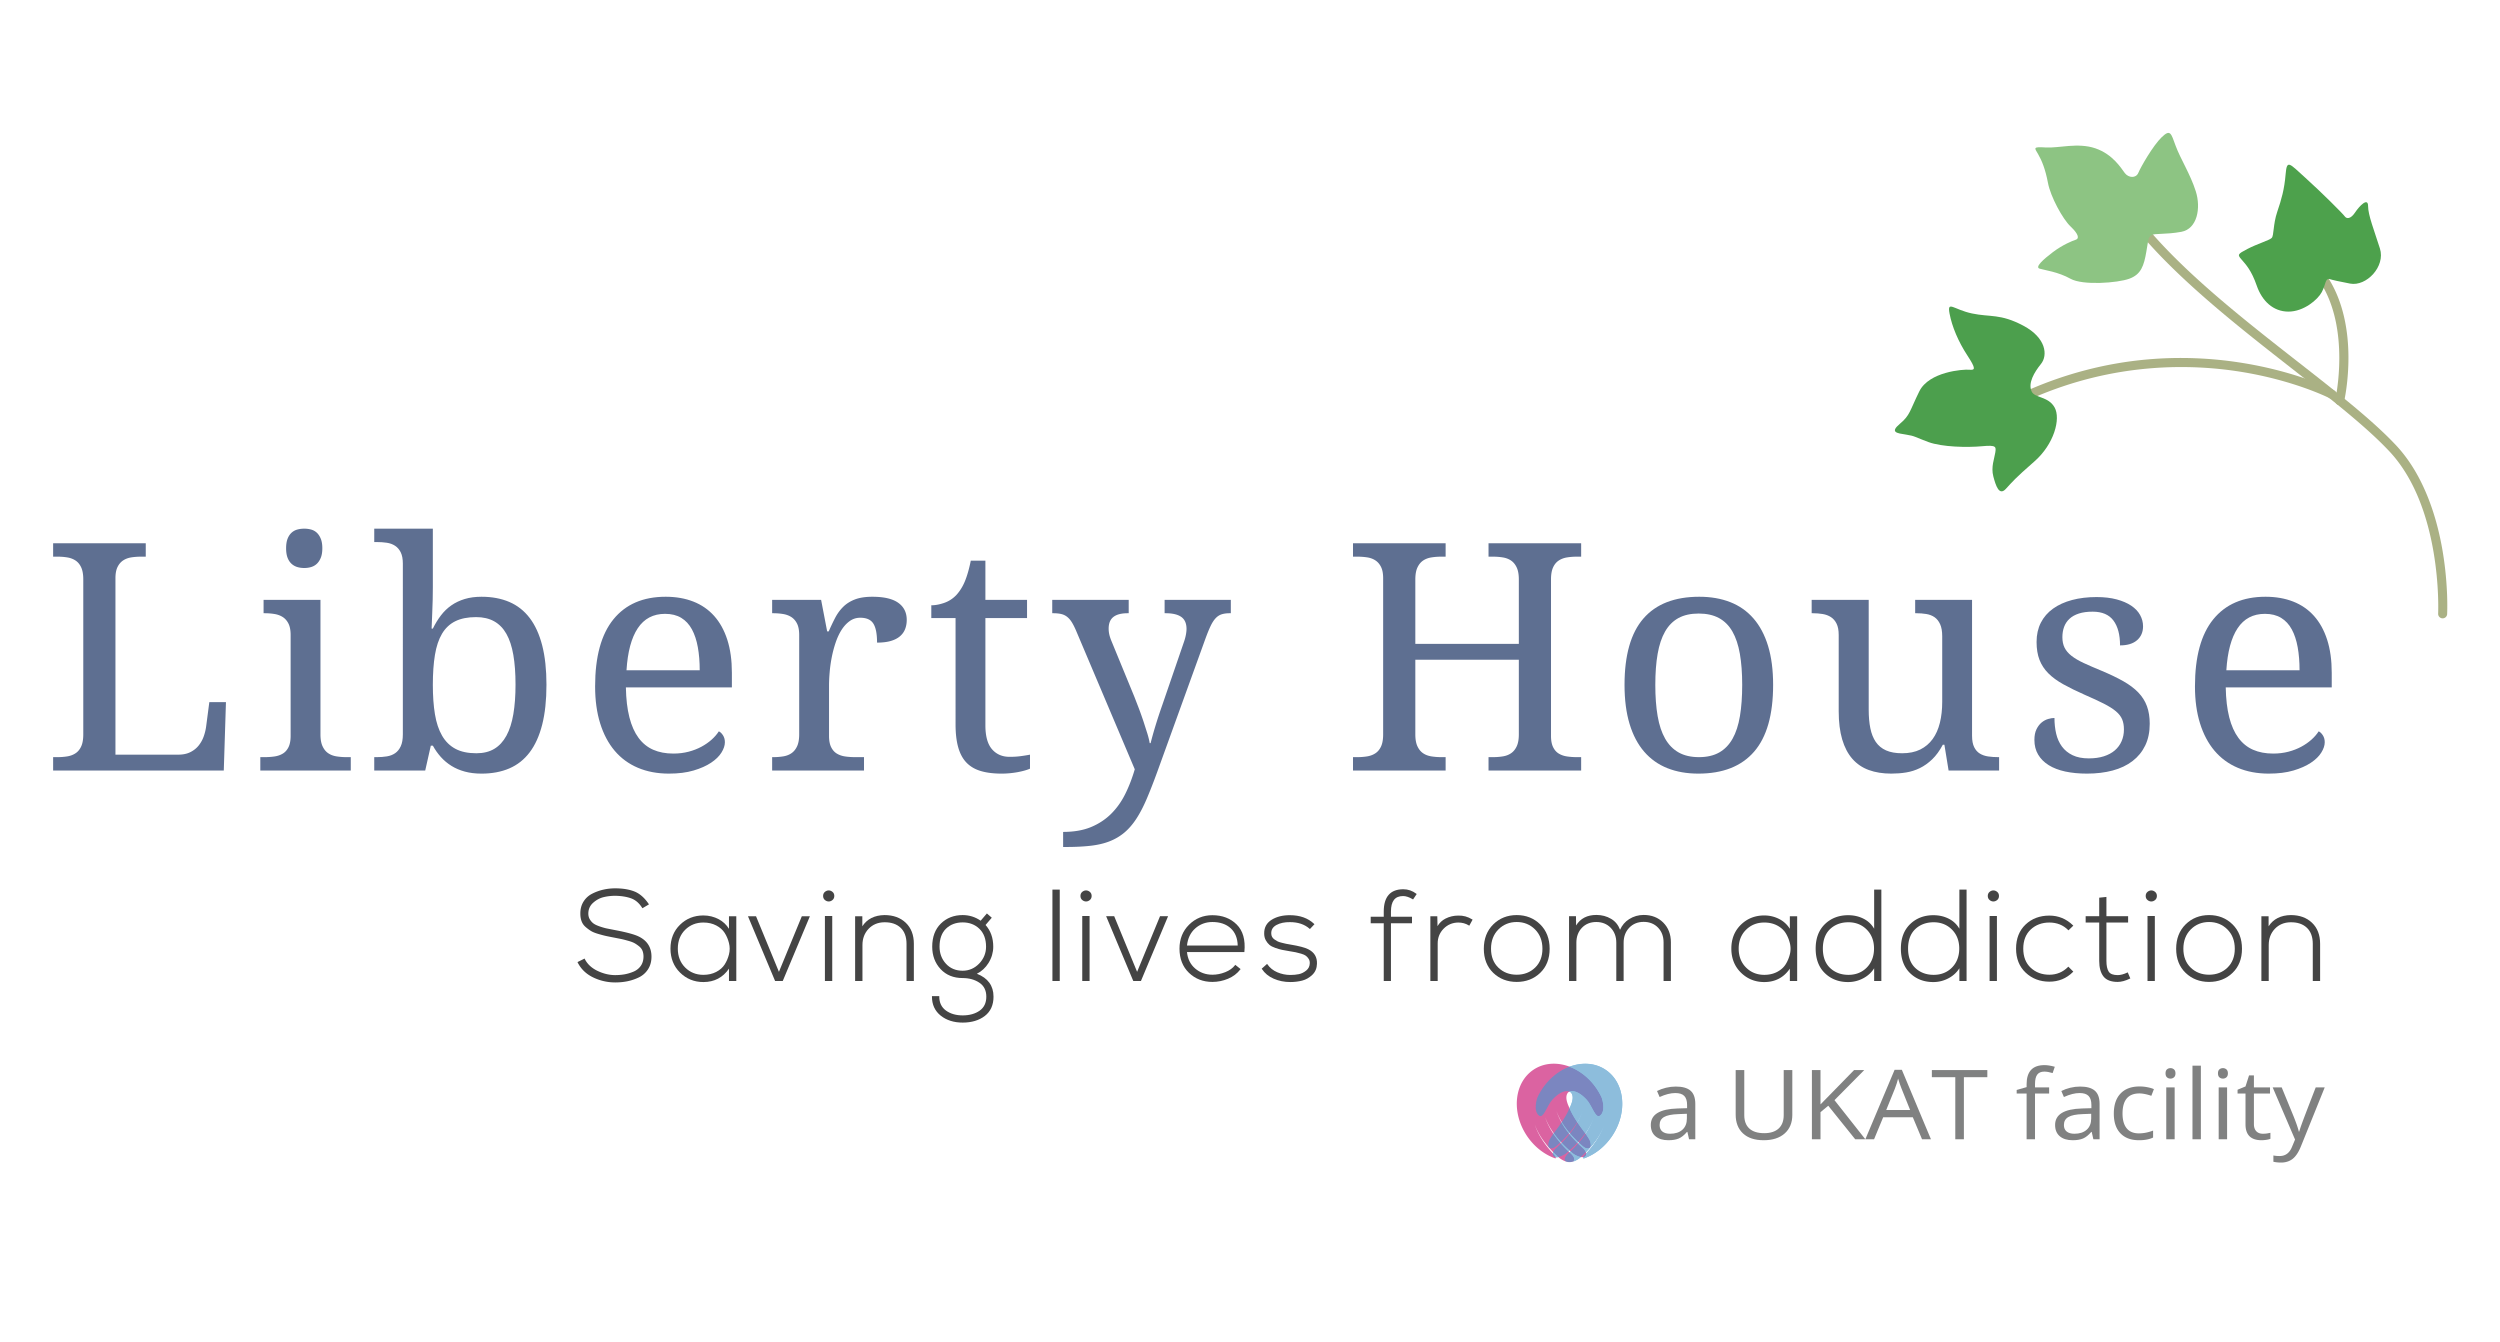 <svg xmlns="http://www.w3.org/2000/svg" viewBox="0 0 2494 1341" width="149" height="80"  xmlns:v="https://vecta.io/nano"><style><![CDATA[.I{mix-blend-mode:multiply}.K{fill-rule:evenodd}]]></style><g fill="#5e6f91"><path d="M51.27 769.78v-13.36h4.04c3.62 0 7.01-.25 10.17-.77 3.15-.52 5.92-1.58 8.3-3.19 2.38-1.6 4.25-3.9 5.59-6.91 1.35-3 2.02-6.98 2.02-11.95V578.95c0-4.97-.67-8.96-2.02-11.96-1.34-3-3.21-5.3-5.59-6.91-2.38-1.6-5.15-2.66-8.3-3.18-3.16-.52-6.55-.78-10.17-.78h-4.04v-13.35h92.54v13.35h-4.19c-3.52 0-6.86.23-10.01.7-3.16.47-5.93 1.47-8.31 3.03-2.38 1.55-4.27 3.75-5.67 6.6-1.4 2.84-2.1 6.6-2.1 11.25v176.24h62.73c4.77 0 8.83-.85 12.19-2.56 3.37-1.71 6.14-3.93 8.31-6.68 2.17-2.74 3.86-5.82 5.05-9.24 1.19-3.41 1.99-6.83 2.4-10.25l3.11-23.75h16.61l-2.17 68.32H51.27zm211.18-13.36c3.52 0 6.86-.23 10.02-.69 3.15-.47 5.92-1.43 8.3-2.88s4.27-3.59 5.67-6.44 2.1-6.6 2.1-11.26V634.38c0-4.66-.7-8.41-2.1-11.26-1.4-2.84-3.29-5.04-5.67-6.6-2.38-1.55-5.15-2.58-8.3-3.1-3.16-.52-6.5-.78-10.02-.78h-.93v-13.35h56.83V733.6c0 4.97.7 8.95 2.1 11.95 1.39 3.01 3.26 5.31 5.59 6.91 2.33 1.61 5.09 2.67 8.3 3.19s6.58.77 10.1.77h4.19v13.36h-90.37v-13.36h4.19zm21.58-208.68c0-3.73.47-6.84 1.4-9.32s2.23-4.5 3.88-6.06a13.93 13.93 0 0 1 5.75-3.26c2.17-.62 4.55-.93 7.14-.93 2.49 0 4.81.31 6.99.93a13.34 13.34 0 0 1 5.67 3.26c1.6 1.56 2.89 3.58 3.88 6.06.98 2.48 1.47 5.59 1.47 9.32 0 3.72-.49 6.83-1.47 9.31-.99 2.49-2.28 4.51-3.88 6.06-1.61 1.55-3.5 2.66-5.67 3.34-2.18.67-4.5 1.01-6.99 1.01-2.59 0-4.97-.34-7.14-1.01-2.17-.68-4.09-1.79-5.75-3.34-1.65-1.55-2.95-3.57-3.88-6.06-.93-2.48-1.4-5.59-1.4-9.31z"/><path d="M544.13 684.22c0 15.32-1.43 28.57-4.27 39.75-2.85 11.18-7.02 20.4-12.5 27.64-5.49 7.25-12.27 12.6-20.34 16.07-8.08 3.47-17.34 5.2-27.8 5.2-6.11 0-11.64-.67-16.61-2.02-4.97-1.34-9.45-3.26-13.43-5.74-3.99-2.49-7.51-5.44-10.56-8.85-3.06-3.42-5.72-7.19-8-11.34h-2.02l-5.59 24.85h-50.93v-13.36h2.49c3.62 0 7.01-.25 10.17-.77s5.9-1.58 8.23-3.19c2.33-1.6 4.19-3.9 5.59-6.91 1.4-3 2.1-6.98 2.1-11.95V563.11c0-4.66-.7-8.41-2.1-11.26-1.4-2.84-3.29-5.05-5.67-6.6s-5.15-2.56-8.31-3.03c-3.15-.46-6.49-.69-10.01-.69h-2.49v-13.36h58.54v58.38l-.15 12.5-.47 13.59-.62 15.37h1.24c2.38-4.86 5.07-9.26 8.08-13.2 3-3.93 6.47-7.27 10.4-10.01s8.39-4.86 13.35-6.37c4.97-1.5 10.56-2.25 16.77-2.25 10.46 0 19.72 1.74 27.8 5.2 8.07 3.47 14.85 8.8 20.34 16 5.48 7.19 9.65 16.33 12.5 27.4 2.84 11.08 4.27 24.22 4.27 39.44zm-70.34-67.7c-8.28 0-15.19 1.38-20.73 4.12s-9.96 6.91-13.28 12.5c-3.31 5.59-5.66 12.63-7.06 21.11-1.4 8.49-2.1 18.48-2.1 29.97 0 11.08.7 20.86 2.1 29.35s3.78 15.63 7.14 21.43c3.36 5.79 7.82 10.17 13.36 13.12 5.53 2.95 12.49 4.42 20.88 4.42 7.04 0 13.02-1.47 17.93-4.42 4.92-2.95 8.96-7.33 12.11-13.12 3.16-5.8 5.46-12.97 6.91-21.51s2.18-18.4 2.18-29.58c0-11.28-.73-21.14-2.18-29.58-1.45-8.43-3.75-15.45-6.91-21.04-3.15-5.59-7.24-9.78-12.26-12.58-5.02-2.79-11.05-4.19-18.09-4.19zm192.7 156.36c-11.49 0-21.81-1.94-30.97-5.82-9.17-3.88-16.9-9.55-23.22-17-6.31-7.46-11.15-16.59-14.52-27.41-3.36-10.81-5.04-23.11-5.04-36.88 0-29.7 6.1-52.06 18.32-67.07 12.21-15.01 29.6-22.52 52.17-22.52 10.25 0 19.46 1.61 27.64 4.82s15.11 7.99 20.81 14.36c5.69 6.36 10.06 14.28 13.12 23.75 3.05 9.48 4.58 20.48 4.58 33v14.6h-105.9c.21 11.59 1.37 21.55 3.5 29.89 2.12 8.33 5.17 15.19 9.16 20.57 3.98 5.38 8.87 9.34 14.67 11.88s12.47 3.8 20.03 3.8c5.49 0 10.58-.62 15.3-1.86 4.7-1.24 8.97-2.9 12.81-4.97 3.82-2.07 7.22-4.42 10.17-7.06s5.35-5.41 7.22-8.31c1.44.62 2.82 1.92 4.11 3.88 1.29 1.97 1.94 4.3 1.94 6.99 0 3.21-1.14 6.65-3.41 10.32-2.28 3.68-5.75 7.07-10.41 10.17-4.66 3.11-10.48 5.7-17.47 7.77-6.98 2.07-15.19 3.1-24.61 3.1zm-3.88-159.62c-11.8 0-20.88 4.79-27.25 14.36-6.37 9.58-10.12 23.58-11.26 42.01h73.14c0-8.39-.62-16.05-1.87-22.98-1.24-6.94-3.21-12.89-5.9-17.86s-6.23-8.8-10.63-11.49-9.81-4.04-16.23-4.04z" class="K"/><path d="M861.37 769.78H769.6v-13.36h.94c3.62 0 7.01-.25 10.17-.77 3.15-.52 5.9-1.58 8.23-3.19 2.32-1.6 4.19-3.9 5.59-6.91 1.39-3 2.09-6.98 2.09-11.95v-99.22c0-4.66-.7-8.41-2.09-11.26-1.4-2.84-3.29-5.04-5.67-6.6-2.38-1.55-5.15-2.58-8.31-3.1s-6.5-.78-10.01-.78h-.94v-13.35h48.92l6.05 31.52h1.55c2.07-4.76 4.2-9.24 6.37-13.43 2.17-4.2 4.84-7.87 8-11.03 3.15-3.15 7.06-5.64 11.72-7.45s10.51-2.72 17.55-2.72c11.59 0 20.21 2.02 25.85 6.06 5.64 4.03 8.46 9.73 8.46 17.08 0 3.31-.54 6.36-1.63 9.16-1.09 2.79-2.82 5.2-5.2 7.22s-5.44 3.57-9.16 4.66c-3.73 1.08-8.28 1.63-13.67 1.63 0-8.8-1.24-15.14-3.72-19.02-2.49-3.89-6.83-5.83-13.05-5.83-3.93 0-7.45 1.12-10.55 3.34-3.11 2.23-5.83 5.18-8.16 8.85-2.33 3.68-4.29 7.9-5.9 12.66a115.39 115.39 0 0 0-3.88 14.67 137.19 137.19 0 0 0-2.09 14.98c-.42 4.97-.63 9.48-.63 13.51v50c0 4.66.7 8.41 2.1 11.26s3.29 4.99 5.67 6.44 5.15 2.41 8.31 2.88c3.15.46 6.49.69 10.01.69h8.85v13.36zm145.5-13.67c3.83 0 7.35-.2 10.56-.62a170.46 170.46 0 0 0 9.78-1.55v13.97c-1.34.63-3.1 1.25-5.28 1.87-2.17.62-4.53 1.16-7.06 1.63-2.54.46-5.2.83-8 1.09-2.79.25-5.43.38-7.92.38-8.07 0-15.01-.85-20.8-2.56-5.8-1.71-10.56-4.48-14.29-8.31-3.72-3.82-6.5-8.9-8.31-15.21-1.81-6.32-2.71-14.03-2.71-23.14V617.45h-24.23v-12.73c3.83 0 8.05-.77 12.66-2.33 4.6-1.55 8.67-4.14 12.19-7.76 3.62-3.93 6.54-8.62 8.77-14.05 2.23-5.44 4.17-12.24 5.82-20.42h14.6v39.13h41.61v18.16h-41.61v107.14c0 10.87 2.2 18.84 6.6 23.91 4.4 5.08 10.27 7.61 17.62 7.61zm220.97-156.82v13.35h-.94c-3.1 0-5.77.34-7.99 1.01-2.23.67-4.25 1.94-6.06 3.8-1.81 1.87-3.49 4.41-5.04 7.61-1.56 3.21-3.26 7.35-5.13 12.42l-48.29 133.54c-3.72 10.25-7.25 19.25-10.56 27.02-3.31 7.76-6.78 14.41-10.4 19.95s-7.58 10.12-11.88 13.74-9.19 6.52-14.67 8.7c-5.49 2.17-11.8 3.67-18.95 4.5-7.14.83-15.42 1.24-24.84 1.24h-2.79v-15.06c10.76 0 20.03-1.61 27.79-4.81 7.76-3.21 14.46-7.61 20.11-13.2 5.64-5.59 10.35-12.19 14.13-19.8s6.96-15.86 9.55-24.76l-58.85-138.97c-1.45-3.32-2.85-6.03-4.19-8.16-1.35-2.12-2.88-3.85-4.58-5.2-1.71-1.34-3.68-2.27-5.9-2.79-2.23-.52-4.9-.78-8-.78h-.93v-13.35h76.39v13.35h-.93c-6.42 0-11.21 1.24-14.36 3.73-3.16 2.48-4.74 6.36-4.74 11.64 0 1.76.18 3.55.54 5.36.37 1.81 1.01 3.91 1.95 6.29l23.29 56.67 4.58 11.88c1.6 4.3 3.1 8.54 4.5 12.73l3.8 11.88c1.14 3.73 1.92 6.94 2.33 9.63h.94c1.13-4.66 2.71-10.33 4.73-17 2.02-6.68 4.37-13.85 7.07-21.51l21.27-61.95c.93-2.59 1.63-5.07 2.09-7.46.47-2.38.7-4.45.7-6.21 0-5.48-1.73-9.47-5.2-11.95-3.47-2.49-8.72-3.73-15.76-3.73h-.93v-13.35h66.15zm257.46 170.49v-13.36h4.19c3.62 0 7.01-.25 10.17-.77s5.9-1.58 8.23-3.19c2.33-1.6 4.19-3.9 5.59-6.91 1.4-3 2.1-6.98 2.1-11.95v-74.53h-103.41v74.53c0 4.97.69 8.95 2.09 11.95 1.4 3.01 3.26 5.31 5.59 6.91 2.33 1.61 5.1 2.67 8.31 3.19s6.57.77 10.09.77h4.19v13.36h-92.54v-13.36h4.04c3.62 0 7.01-.25 10.17-.77 3.15-.52 5.92-1.58 8.31-3.19 2.38-1.6 4.24-3.9 5.59-6.91 1.34-3 2.01-6.98 2.01-11.95V577.7c0-4.65-.69-8.41-2.09-11.25-1.4-2.85-3.29-5.05-5.67-6.6-2.38-1.56-5.15-2.56-8.31-3.03s-6.49-.7-10.01-.7h-4.04v-13.35h92.54v13.35h-4.19c-3.52 0-6.88.26-10.09.78s-5.98 1.58-8.31 3.18c-2.33 1.61-4.19 3.91-5.59 6.91s-2.09 6.99-2.09 11.96v64.28h103.41v-64.28c0-4.97-.7-8.96-2.1-11.96s-3.26-5.3-5.59-6.91c-2.33-1.6-5.07-2.66-8.23-3.18s-6.55-.78-10.17-.78h-4.19v-13.35h92.54v13.35h-4.03c-3.63 0-7.02.26-10.18.78-3.15.52-5.92 1.58-8.3 3.18-2.38 1.61-4.25 3.91-5.59 6.91-1.35 3-2.02 6.99-2.02 11.96v156.2c0 4.66.7 8.41 2.1 11.26 1.39 2.85 3.28 4.99 5.66 6.44s5.15 2.41 8.31 2.88c3.16.46 6.49.69 10.02.69h4.03v13.36h-92.54z"/><path d="M1769.62 684.22c0 29.92-6.35 52.17-19.03 66.77s-31.23 21.89-55.66 21.89c-11.49 0-21.79-1.81-30.9-5.43s-16.85-9.11-23.21-16.46c-6.37-7.35-11.24-16.59-14.6-27.72-3.36-11.12-5.05-24.14-5.05-39.05 0-29.71 6.29-51.81 18.87-66.3s31.18-21.74 55.82-21.74c11.49 0 21.79 1.79 30.9 5.36s16.85 9 23.21 16.3c6.37 7.3 11.23 16.46 14.6 27.49 3.36 11.02 5.05 23.99 5.05 38.89zm-117.7 0c0 11.8.77 22.21 2.33 31.21 1.55 9.01 4.06 16.54 7.53 22.59 3.46 6.06 7.97 10.64 13.51 13.75 5.53 3.1 12.29 4.65 20.26 4.65s14.7-1.55 20.19-4.65c5.48-3.11 9.93-7.69 13.35-13.75 3.41-6.05 5.87-13.58 7.37-22.59 1.5-9 2.26-19.41 2.26-31.21s-.78-22.15-2.33-31.05c-1.56-8.9-4.04-16.33-7.46-22.28-3.41-5.96-7.89-10.43-13.43-13.44-5.54-3-12.29-4.5-20.26-4.5s-14.7 1.5-20.19 4.5c-5.48 3.01-9.93 7.48-13.35 13.44-3.42 5.95-5.9 13.38-7.45 22.28-1.56 8.9-2.33 19.25-2.33 31.05z" class="K"/><path d="M1968.37 735.15c0 4.66.7 8.41 2.1 11.26s3.29 4.99 5.67 6.44 5.15 2.41 8.31 2.88c3.15.46 6.49.69 10.01.69h.93v13.36h-50.46l-4.19-25.78h-1.56c-3.21 6.01-6.75 10.87-10.63 14.6-3.89 3.72-8 6.65-12.35 8.77-4.34 2.12-8.9 3.57-13.66 4.35s-9.73 1.16-14.91 1.16c-8.38 0-15.84-1.19-22.36-3.57s-12.01-6.1-16.46-11.18c-4.45-5.07-7.84-11.54-10.17-19.41-2.32-7.86-3.49-17.23-3.49-28.1v-76.24c0-4.66-.7-8.41-2.1-11.26-1.39-2.84-3.28-5.04-5.66-6.6-2.39-1.55-5.15-2.58-8.31-3.1s-6.5-.78-10.02-.78h-.93v-13.35h56.99v109.78c0 6.93.54 13.09 1.63 18.47 1.08 5.39 2.9 9.94 5.43 13.67 2.54 3.72 5.95 6.55 10.25 8.46 4.3 1.92 9.65 2.87 16.07 2.87 7.04 0 13.07-1.24 18.09-3.72 5.02-2.49 9.16-5.98 12.42-10.48 3.26-4.51 5.67-9.92 7.22-16.23 1.56-6.31 2.33-13.3 2.33-20.96v-65.53c0-4.97-.7-8.98-2.09-12.03-1.4-3.05-3.26-5.38-5.59-6.99-2.33-1.6-5.08-2.66-8.23-3.18-3.16-.52-6.55-.78-10.17-.78h-.94v-13.35h56.83v135.86zm114.76 37.73c-7.97 0-15.19-.7-21.66-2.09-6.47-1.4-11.98-3.52-16.54-6.37-4.55-2.84-8.07-6.37-10.55-10.56-2.49-4.19-3.73-9.08-3.73-14.67 0-4.24.7-7.79 2.09-10.64 1.4-2.84 3.11-5.09 5.13-6.75s4.19-2.82 6.52-3.5c2.33-.67 4.43-1.01 6.29-1.01 0 5.59.57 10.82 1.71 15.69 1.14 4.86 3.05 9.13 5.74 12.81 2.69 3.67 6.24 6.57 10.64 8.69 4.4 2.13 9.81 3.19 16.22 3.19 5.7 0 10.72-.7 15.07-2.1 4.34-1.4 7.99-3.36 10.94-5.9s5.2-5.59 6.76-9.16c1.55-3.57 2.33-7.48 2.33-11.72 0-3.94-.6-7.33-1.79-10.17-1.19-2.85-3.26-5.52-6.21-8-2.95-2.49-6.96-5.02-12.03-7.61-5.08-2.59-11.44-5.54-19.1-8.85-8.18-3.62-15.3-7.12-21.35-10.48-6.06-3.36-11.05-7.01-14.99-10.95-3.93-3.93-6.88-8.41-8.85-13.43-1.96-5.02-2.95-11-2.95-17.93 0-7.25 1.42-13.67 4.27-19.26s6.91-10.27 12.19-14.05 11.59-6.65 18.95-8.62c7.34-1.96 15.52-2.95 24.53-2.95 7.55 0 14.23.78 20.03 2.33 5.79 1.55 10.66 3.65 14.59 6.29 3.94 2.64 6.89 5.75 8.86 9.32 1.96 3.57 2.95 7.32 2.95 11.25 0 5.8-2 10.43-5.98 13.9-3.99 3.47-9.66 5.2-17.01 5.2 0-10.66-2.2-18.94-6.59-24.84-4.41-5.9-11.32-8.85-20.73-8.85-5.39 0-9.99.62-13.82 1.86s-6.97 3-9.4 5.28-4.22 4.97-5.35 8.07c-1.14 3.11-1.71 6.53-1.71 10.25 0 4.04.72 7.53 2.17 10.48s3.75 5.67 6.91 8.16c3.16 2.48 7.25 4.89 12.27 7.22s11.05 4.94 18.09 7.84c8.38 3.52 15.58 6.98 21.58 10.4s10.95 7.14 14.83 11.18 6.75 8.59 8.62 13.66c1.86 5.08 2.79 10.93 2.79 17.55 0 8.28-1.5 15.53-4.5 21.74s-7.25 11.41-12.73 15.6c-5.49 4.2-12.09 7.33-19.8 9.4s-16.28 3.1-25.7 3.1z"/><path d="M2264.81 772.88c-11.49 0-21.82-1.94-30.98-5.82s-16.9-9.55-23.21-17c-6.31-7.46-11.15-16.59-14.52-27.41-3.36-10.81-5.04-23.11-5.04-36.88 0-29.7 6.1-52.06 18.32-67.07 12.21-15.01 29.6-22.52 52.17-22.52 10.25 0 19.46 1.61 27.64 4.82s15.11 7.99 20.81 14.36c5.69 6.36 10.06 14.28 13.12 23.75 3.05 9.48 4.58 20.48 4.58 33v14.6h-105.9c.21 11.59 1.37 21.55 3.49 29.89 2.12 8.33 5.18 15.19 9.17 20.57 3.98 5.38 8.87 9.34 14.67 11.88 5.79 2.54 12.47 3.8 20.03 3.8 5.48 0 10.58-.62 15.29-1.86s8.98-2.9 12.81-4.97 7.22-4.42 10.17-7.06 5.36-5.41 7.22-8.31c1.45.62 2.82 1.92 4.12 3.88 1.29 1.97 1.94 4.3 1.94 6.99 0 3.21-1.14 6.65-3.42 10.32-2.27 3.68-5.74 7.07-10.4 10.17-4.66 3.11-10.48 5.7-17.47 7.77s-15.19 3.1-24.61 3.1zm-3.88-159.62c-11.8 0-20.88 4.79-27.25 14.36-6.37 9.58-10.12 23.58-11.26 42.01h73.14c0-8.39-.63-16.05-1.87-22.98-1.24-6.94-3.21-12.89-5.9-17.86s-6.24-8.8-10.63-11.49c-4.41-2.69-9.81-4.04-16.23-4.04z" class="K"/></g><g fill="#444"><path d="M636.38 935.66c-4.15-2.07-11.96-4.21-23.22-6.36l-8.83-1.74c-2.16-.46-4.61-1.18-7.29-2.11-2.65-.93-4.68-1.92-6.05-2.96-1.37-1.03-2.56-2.39-3.55-4.05-.98-1.63-1.48-3.54-1.48-5.68 0-4.3 1.57-7.91 4.67-10.72 3.15-2.85 6.64-4.77 10.36-5.69 3.78-.93 7.75-1.41 11.81-1.41 6.1.09 11.45.95 15.9 2.55 4.38 1.59 8.09 4.78 11.03 9.47l.26.42 6.55-3.88-.29-.44c-4.17-6.16-8.96-10.34-14.23-12.43-5.24-2.08-11.7-3.14-19.21-3.14-4.06 0-8.04.44-11.85 1.31a48.14 48.14 0 0 0-11.15 4.04c-3.63 1.84-6.56 4.52-8.71 7.98-2.15 3.47-3.19 7.57-3.11 12.2 0 2.72.43 5.21 1.26 7.4.84 2.22 2.21 4.15 4.08 5.75 1.81 1.56 3.59 2.88 5.29 3.92 1.7 1.05 4.15 2.04 7.28 2.95 3.1.91 5.65 1.58 7.57 2.01 1.94.43 4.67.98 8.34 1.68l7.47 1.48c1.68.38 3.93.96 6.68 1.74 2.69.76 4.8 1.56 6.27 2.4 1.48.84 3.02 1.91 4.58 3.18 1.51 1.23 2.61 2.7 3.27 4.37.66 1.7.99 3.61.99 5.69 0 3.66-.92 6.82-2.74 9.39-1.83 2.57-4.27 4.51-7.27 5.76-3.04 1.27-6.09 2.17-9.05 2.68-2.97.5-6.07.76-9.2.76-5.92 0-11.9-1.44-17.78-4.27-5.85-2.82-10.09-6.8-12.61-11.83l-.22-.45-7.09 3.54.23.45c3.3 6.52 8.5 11.52 15.45 14.87 6.91 3.33 14.32 5.01 22.02 5.01 4.23 0 8.32-.39 12.16-1.17 3.85-.78 7.68-2.07 11.4-3.84 3.76-1.8 6.85-4.5 9.17-8.05s3.5-7.83 3.5-12.72c0-9.19-4.26-15.94-12.66-20.06z"/><path d="M726.47 915.36h7.32v64.72h-7.32v-12.35c-6.05 8.88-14.64 13.39-25.56 13.39-9.12 0-16.96-3.18-23.31-9.44s-9.57-14.32-9.57-23.96 3.2-17.66 9.51-23.83c6.3-6.18 14.16-9.31 23.37-9.31 5.48 0 10.65 1.28 15.4 3.8 4.21 2.25 7.62 5.45 10.16 9.54v-12.56zm-4.31 48.22c1.94-3.04 3.4-6.46 4.33-10.17.92-3.69.92-7.45 0-11.18-.93-3.76-2.39-7.2-4.33-10.24-1.92-3-4.76-5.5-8.45-7.43s-8-2.91-12.8-2.91c-7.22 0-13.35 2.44-18.22 7.27-4.87 4.82-7.33 11.15-7.33 18.8 0 7.66 2.46 14 7.33 18.87s11 7.33 18.22 7.33c4.8 0 9.11-.98 12.8-2.91 3.69-1.92 6.53-4.42 8.45-7.43z" class="K"/><path d="M776.38 970.92l-22.89-55.56h-8.05l27.12 64.72h7.63l27.13-64.72h-8.06l-22.88 55.56zm45.94 9.16h7.32V915.1h-7.32v64.98zm-.02-89.05c-1.19 1-1.79 2.36-1.79 4.06s.6 3.06 1.79 4.06c1.16.98 2.44 1.47 3.81 1.47 1.36 0 2.64-.49 3.8-1.47 1.19-1 1.79-2.37 1.79-4.06 0-1.7-.6-3.06-1.79-4.06-2.33-1.95-5.28-1.95-7.61 0zm59.59 23.17c-10.03.16-17.48 3.93-22.19 11.21v-10.05h-7.2v64.72h7.32v-35.97c0-6.46 2.06-11.9 6.12-16.17 4.06-4.26 9.34-6.47 15.71-6.55 6.86-.11 12.36 1.76 16.29 5.47 3.92 3.72 5.91 9.13 5.91 16.09v37.13h7.32v-37.26c0-8.79-2.73-15.83-8.09-20.94-5.36-5.1-12.49-7.68-21.19-7.68z"/><path d="M990.76 995.71c0 8.38-2.93 14.87-8.71 19.29-5.74 4.4-13.18 6.62-22.11 6.62-8.76 0-16.13-2.33-21.92-6.94-5.81-4.64-8.76-11.02-8.76-18.97v-.5h7.32v.5c0 5.99 2.23 10.65 6.63 13.85 4.45 3.23 10.08 4.87 16.73 4.87 6.83 0 12.55-1.6 17-4.75 4.4-3.11 6.63-7.81 6.63-13.97s-2.32-10.84-6.88-13.91c-4.62-3.11-10.26-4.68-16.75-4.68-9.13 0-16.57-3.03-22.1-9-5.52-5.96-8.32-13.47-8.32-22.33 0-9.73 2.91-17.51 8.66-23.13s13.07-8.46 21.76-8.46c6.55 0 12.59 1.89 17.98 5.63l6.22-7.26 4.89 4.27-6.23 7.26c5.11 5.7 7.7 12.99 7.7 21.69 0 5.74-1.61 11.23-4.78 16.32-2.96 4.74-6.86 8.34-11.59 10.71 11.03 4.28 16.63 11.97 16.63 22.89zm-47.43-67.95c-4.31 4.14-6.49 10.2-6.49 18.03 0 6.63 2.14 12.36 6.38 17.01 4.22 4.64 9.85 7 16.72 7 6.37 0 11.91-2.4 16.48-7.14s6.89-10.42 6.89-16.87c0-7.57-2.23-13.57-6.62-17.83h0c-4.4-4.28-10.03-6.44-16.75-6.44-6.71 0-12.3 2.1-16.61 6.24z" class="K"/><path d="M1049.61 980.08h7.32v-91.3h-7.32v91.3zm29.8 0h7.32V915.1h-7.32v64.98zm-.01-89.05c-1.19 1-1.79 2.36-1.79 4.06s.6 3.06 1.79 4.06c1.16.98 2.44 1.47 3.8 1.47s2.64-.49 3.81-1.47c1.18-1 1.79-2.37 1.79-4.06 0-1.7-.61-3.06-1.79-4.06-2.34-1.95-5.29-1.95-7.61 0zm54.82 79.89l-22.89-55.56h-8.05l27.12 64.72h7.64l27.12-64.72h-8.05l-22.89 55.56z"/><path d="M1233.71 923.63c6.23 6.19 8.82 15.31 7.69 27.11l-.04.45h-57.32c.68 6.8 3.41 12.3 8.1 16.34 4.83 4.16 10.65 6.26 17.29 6.26 4.3 0 8.62-.85 12.84-2.54 4.2-1.68 7.47-4.01 9.72-6.94l.31-.4 5.3 4.24-.3.39c-3.05 4-7.15 7.12-12.2 9.25-5.02 2.12-10.3 3.2-15.67 3.2-9.3 0-17.18-3.07-23.44-9.11-6.27-6.04-9.44-14.17-9.44-24.16 0-9.55 3.22-17.59 9.56-23.9 6.35-6.3 14.19-9.49 23.32-9.49 9.89 0 18.06 3.13 24.28 9.3zm-49.66 21.01h50.67c-.18-7.32-2.51-13.1-6.93-17.19-4.53-4.19-10.7-6.32-18.36-6.32-6.64 0-12.43 2.17-17.21 6.45-4.67 4.18-7.42 9.91-8.17 17.06z" class="K"/><path d="M1305.12 948.31c-3.13-1.65-9.17-3.23-17.96-4.69-2.13-.34-3.57-.6-4.28-.77l-4.06-.97c-1.93-.46-3.35-.92-4.21-1.38-.88-.46-1.93-1.1-3.11-1.9-1.13-.76-1.97-1.66-2.48-2.66-.52-.99-.79-2.15-.79-3.45-.08-3.7 1.63-6.44 5.22-8.39 3.65-1.97 8.19-2.91 13.5-2.84 8.01 0 14.58 2.21 19.54 6.58l.36.32 4.55-4.84-.37-.34c-6.08-5.74-14.19-8.65-24.07-8.65-7.1-.05-13.26 1.43-18.26 4.52-5.09 3.14-7.62 7.78-7.53 13.78 0 2.57.54 4.84 1.61 6.76 1.06 1.89 2.29 3.44 3.67 4.59 1.37 1.15 3.35 2.18 5.89 3.05 2.5.86 4.69 1.5 6.51 1.89 1.8.38 4.33.84 7.51 1.36 2.8.44 4.86.8 6.3 1.09 1.46.3 3.29.78 5.44 1.41 2.12.62 3.72 1.33 4.74 2.11 1.03.78 1.96 1.82 2.79 3.1.79 1.24 1.16 2.72 1.08 4.42-.09 2.97-1.23 5.32-3.5 7.18-2.29 1.87-4.76 3.1-7.33 3.64-2.61.54-5.49.82-8.54.82-4.47 0-8.85-.9-13.03-2.67-4.15-1.76-7.48-4.43-9.91-7.95l-.32-.46-5.38 4.79.23.36c2.71 4.19 6.66 7.44 11.76 9.66 5.08 2.22 10.63 3.34 16.52 3.34 4.24 0 8.25-.49 11.93-1.44 3.72-.96 7.12-2.89 10.09-5.73 3.01-2.88 4.58-6.62 4.67-11.12.26-6.63-2.69-11.52-8.78-14.52zm95.09-59.91c-13 0-19.59 7.5-19.59 22.3v5.17h-13.03v6.55h13.03v57.66h7.2v-57.66h21.02v-6.55h-21.02v-5.17c0-10.43 3.97-15.5 12.14-15.5 2.81 0 6.03 1.06 9.54 3.16l.41.24 3.62-5.43-.37-.29c-3.94-2.97-8.3-4.48-12.95-4.48zm54.83 26.31c-4.53 0-8.81 1.02-12.74 3.02-3.38 1.73-6.05 4.26-7.96 7.53l-.22-9.9h-6.93v64.72h7.32v-37.65c0-5.68 1.99-10.6 5.92-14.61s8.85-6.09 14.61-6.17c3.93 0 7.49.97 10.57 2.89l.45.28 3.32-6.04-.4-.25c-4.37-2.71-9.07-4-13.94-3.82z"/><path d="M1536.92 923.5c6.26 6.18 9.44 14.37 9.44 24.35 0 9.99-3.18 18.09-9.45 24.1-6.25 6-14.14 9.04-23.43 9.04s-17.18-3.04-23.44-9.04c-6.26-6.01-9.44-14.11-9.44-24.1 0-9.98 3.17-18.17 9.44-24.35 6.26-6.17 14.14-9.3 23.44-9.3 9.29 0 17.18 3.13 23.44 9.3zm-5.09 43.21c4.87-4.7 7.33-11.04 7.33-18.86 0-7.91-2.49-14.41-7.4-19.32s-11.06-7.4-18.28-7.4c-7.23 0-13.38 2.49-18.29 7.4s-7.4 11.41-7.4 19.32c0 7.82 2.47 14.17 7.33 18.86 4.87 4.7 11.04 7.08 18.36 7.08 7.31 0 13.49-2.38 18.35-7.08z" class="K"/><path d="M1640.28 914.07c-5.23 0-10.12 1.41-14.52 4.2-4.05 2.57-7.09 6.14-9.05 10.62-1.81-4.8-4.79-8.46-8.87-10.88-4.4-2.62-9.37-3.94-14.77-3.94-9.19 0-16 3.53-20.29 10.51l-.11-9.22h-6.93v64.72h7.32v-38.29c0-6.03 1.86-11.04 5.54-14.88 3.67-3.83 8.49-5.78 14.34-5.78s10.7 1.95 14.41 5.78c3.72 3.84 5.6 8.85 5.6 14.88v38.29h7.32v-38.29c0-6.03 1.89-11.06 5.6-14.94 3.72-3.88 8.56-5.85 14.41-5.85s10.68 1.93 14.35 5.72c3.67 3.8 5.54 8.74 5.54 14.68v38.68h7.32V941.4c0-8.01-2.57-14.64-7.63-19.7-5.07-5.07-11.65-7.63-19.58-7.63z"/><path d="M1786.33 915.36h7.32v64.72h-7.32v-12.35c-6.06 8.88-14.65 13.39-25.56 13.39-9.13 0-16.97-3.18-23.32-9.44-6.34-6.26-9.56-14.32-9.56-23.96s3.2-17.66 9.5-23.83c6.31-6.18 14.17-9.31 23.38-9.31 5.47 0 10.65 1.28 15.39 3.8 4.21 2.25 7.62 5.45 10.17 9.54v-12.56zm-4.31 48.22c1.94-3.04 3.39-6.46 4.32-10.17.92-3.69.92-7.45 0-11.18-.93-3.76-2.38-7.2-4.32-10.24-1.92-3-4.77-5.5-8.45-7.43-3.7-1.93-8.01-2.91-12.8-2.91-7.23 0-13.36 2.44-18.23 7.27-4.86 4.83-7.33 11.15-7.33 18.8s2.47 14 7.34 18.87c4.86 4.87 10.99 7.33 18.22 7.33 4.8 0 9.1-.98 12.8-2.91 3.68-1.92 6.53-4.42 8.45-7.43zm88.54-74.8h7.19v91.3h-7.19v-12.72c-2.55 4.05-6.03 7.3-10.35 9.69a32.06 32.06 0 0 1-15.72 4.07c-9.3 0-17.1-3-23.18-8.92-6.1-5.91-9.19-14.15-9.19-24.48 0-10.32 3.12-18.56 9.25-24.48s13.96-8.91 23.25-8.91c5.81 0 11.16 1.27 15.9 3.8 4.2 2.23 7.57 5.49 10.04 9.69v-39.04zm-25.69 32.61c-7.4 0-13.57 2.3-18.36 6.83-4.77 4.52-7.19 11.08-7.19 19.5 0 8.33 2.44 14.85 7.26 19.37 4.82 4.54 10.98 6.83 18.29 6.83 7.4 0 13.57-2.46 18.35-7.33 4.79-4.87 7.21-11.26 7.21-19 0-7.65-2.44-14-7.27-18.87-4.83-4.86-10.98-7.33-18.29-7.33zm110.83-32.61h7.19v91.3h-7.19v-12.72c-2.55 4.05-6.03 7.3-10.35 9.69a32.06 32.06 0 0 1-15.72 4.07c-9.3 0-17.1-3-23.19-8.92-6.09-5.91-9.18-14.15-9.18-24.48 0-10.32 3.11-18.56 9.25-24.48 6.13-5.92 13.95-8.91 23.24-8.91 5.82 0 11.17 1.27 15.91 3.8 4.2 2.23 7.57 5.49 10.04 9.69v-39.04zm-25.69 32.61c-7.4 0-13.58 2.3-18.36 6.83-4.77 4.52-7.2 11.08-7.2 19.5 0 8.33 2.45 14.85 7.26 19.37 4.83 4.54 10.99 6.83 18.3 6.83 7.4 0 13.57-2.46 18.35-7.33 4.79-4.87 7.21-11.26 7.21-19 0-7.65-2.45-14-7.27-18.87-4.83-4.86-10.98-7.33-18.29-7.33z" class="K"/><path d="M1985.88 980.08h7.33V915.1h-7.33v64.98zm-.01-89.05c-1.19 1-1.79 2.36-1.79 4.06s.6 3.06 1.79 4.06c1.16.98 2.44 1.47 3.8 1.47s2.65-.49 3.81-1.47c1.19-1 1.79-2.37 1.79-4.06 0-1.7-.6-3.06-1.79-4.06-2.33-1.96-5.29-1.95-7.61 0zm41.1 37.58c4.96-4.62 11.22-6.96 18.63-6.96 7.48 0 13.78 2.51 18.73 7.46l.35.35 4.85-4.7-.37-.36c-6.6-6.43-14.53-9.69-23.56-9.69-9.55 0-17.57 3.02-23.83 8.98s-9.44 14.05-9.44 24.03c0 9.9 3.22 17.97 9.57 23.97s14.32 9.04 23.7 9.04c9.21 0 17.14-3.26 23.57-9.69l.35-.36-4.96-4.96-.36.35c-5.12 5.13-11.38 7.72-18.6 7.72-7.41 0-13.67-2.34-18.63-6.96-4.94-4.6-7.45-11.03-7.45-19.11 0-8.07 2.51-14.5 7.45-19.11zm96.45 43.04c-3.52 1.68-6.75 2.53-9.59 2.53-4.44 0-7.44-1.16-8.93-3.45-1.53-2.35-2.3-5.97-2.3-10.75v-38.33h21.67v-6.29h-21.67v-19.28l-7.2.75v18.53h-13.54v6.29h13.54v38.33c0 6.7 1.43 11.93 4.24 15.53 2.83 3.63 7.61 5.48 14.19 5.48 3.59 0 7.7-1.1 12.22-3.28l.43-.2-2.59-6.08-.47.22zm20.21-80.62c-1.18 1-1.79 2.36-1.79 4.06s.61 3.06 1.79 4.06c1.17.98 2.45 1.47 3.81 1.47s2.64-.49 3.8-1.47c1.19-1 1.79-2.37 1.79-4.06 0-1.7-.6-3.06-1.79-4.06-2.33-1.96-5.28-1.95-7.61 0zm.02 89.05h7.32V915.1h-7.32v64.98z"/><path d="M2228.61 923.5c6.26 6.18 9.43 14.37 9.43 24.35 0 9.99-3.17 18.09-9.44 24.1-6.26 6-14.14 9.04-23.44 9.04-9.29 0-17.17-3.04-23.43-9.04-6.27-6.01-9.45-14.11-9.45-24.1 0-9.98 3.18-18.17 9.44-24.35 6.26-6.17 14.15-9.3 23.44-9.3 9.3 0 17.19 3.13 23.45 9.3zm-5.09 43.21c4.87-4.7 7.33-11.04 7.33-18.86 0-7.91-2.49-14.41-7.4-19.32s-11.06-7.4-18.29-7.4c-7.22 0-13.37 2.49-18.28 7.4s-7.4 11.41-7.4 19.32c0 7.82 2.46 14.17 7.33 18.86 4.86 4.7 11.04 7.08 18.35 7.08 7.32 0 13.5-2.38 18.36-7.08z" class="K"/><path d="M2308 921.88c-5.36-5.1-12.49-7.68-21.19-7.68-10.03.16-17.48 3.93-22.19 11.21v-10.05h-7.2v64.72h7.33v-35.97c0-6.46 2.05-11.9 6.12-16.17 4.05-4.26 9.33-6.47 15.7-6.55 6.9-.12 12.36 1.76 16.29 5.47 3.92 3.72 5.91 9.13 5.91 16.09v37.13h7.32v-37.26c0-8.79-2.72-15.83-8.09-20.94z"/></g><g fill="#aab184"><path d="M2438.51 617.76h-.23a4.51 4.51 0 0 1-4.27-4.72c.06-1.07 4.67-107.55-50.53-164.02-22.74-23.84-57.99-51.41-95.32-80.6-51.71-40.44-110.32-86.28-150.78-133.91a4.49 4.49 0 1 1 6.86-5.82c39.87 46.93 98.09 92.47 149.47 132.64 37.59 29.4 73.09 57.17 96.24 81.44 30.37 31.05 43.17 75.89 48.57 108.02 5.81 34.61 4.54 61.57 4.48 62.7a4.5 4.5 0 0 1-4.49 4.27z"/><path d="M2335.65 404.77c-.33 0-.67-.04-1.01-.11a4.5 4.5 0 0 1-3.38-5.39c.16-.71 15.69-70.92-15.56-118.13a4.49 4.49 0 0 1 1.27-6.23c2.07-1.38 4.86-.81 6.23 1.26 33.4 50.46 17.52 122.08 16.83 125.1a4.5 4.5 0 0 1-4.38 3.5zm-309.3-6.41a4.5 4.5 0 0 1-4.12-2.7c-1-2.27.04-4.93 2.32-5.93 37.6-16.47 77.03-26.72 117.2-30.47 32.12-2.99 64.79-1.86 97.09 3.39 55.04 8.93 89.48 26.46 90.92 27.21 2.21 1.14 3.08 3.85 1.94 6.06s-3.85 3.07-6.06 1.94c-.35-.18-34.86-17.72-88.6-26.39-49.47-7.98-125.88-9.86-208.88 26.51-.59.26-1.2.38-1.81.38z"/></g><path d="M2325.1 278.66c3.21 1.07 10.21 2.63 21 4.67 16.19 3.06 35.44-17.07 29.76-35.01-5.69-17.94-11.85-33.44-11.85-42.44s-8.53-.32-13.02 6.43-8.51 6.42-10.28 3.85-22.98-23.78-39.21-38.41c-16.24-14.62-18.59-18.86-19.88-3.64-1.28 15.21-4.07 24.86-8.36 37.5-4.28 12.64-3.21 23.78-5.57 26.14-2.35 2.36-14.57 5.89-24.37 11.04-9.81 5.14-9.97 5.62-5.63 10.6 4.34 4.99 9.81 10.77 15.11 26.04s16.39 25.88 31.66 25.88 29.25-11.9 33.27-19.45 3.33-13.39 7.37-13.2z" fill="#4da14c"/><path d="M2147.76 234.91c2.64-1.98 13.86-.4 29.69-3.31s19.79-23.55 14.42-40.51c-5.37-16.97-15.41-32.62-20.07-45.32s-5.3-17.04-13.98-8.68-20.9 29.73-23.31 35.52c-2.41 5.78-9.8 5.14-13.5.32-3.69-4.82-11.89-18.75-29.46-24.75s-36.64 0-49.71-.86c-13.08-.85-11.15.43-7.5 6.65 3.64 6.21 7.28 15 9.85 28.71s14.57 36 22.72 43.71c8.14 7.72 8.57 12 5.14 13.08-3.43 1.07-13.29 5.14-22.93 12.42-9.64 7.29-18.21 15-13.28 16.5 4.92 1.5 18.64 3.22 30.85 10.08 12.22 6.85 46.93 4.28 58.72 0 11.78-4.29 14.68-12.85 17.14-27.43 2.45-14.58 1.85-13.61 5.21-16.13z" fill="#8dc483"/><path d="M2027.83 390.97c-3.65-8.3 2.5-18.83 9.42-27.41 6.92-8.59 5.26-26.03-17.72-38.22-22.99-12.18-32.96-8.31-51.24-12.18-18.27-3.88-24.92-13.3-22.43 0 2.49 13.29 8.86 28.24 17.73 41.81 8.86 13.57 8.03 14.96 1.93 14.4-6.09-.55-40.15 1.94-49.84 21.6-9.7 19.67-9.14 23.82-19.39 32.4-10.25 8.59-3.05 9.42 6.09 10.81 9.14 1.38 8.87 2.49 22.43 7.47 13.57 4.99 38.78 5.54 53.45 4.16 14.68-1.39 14.13.55 13.3 6.37-.84 5.81-4.44 14.4-1.94 23.81 2.49 9.42 5.81 19.66 12.46 12.46s8.86-10.24 28.52-27.41c19.67-17.17 26.59-42.65 20.22-54-6.37-11.36-19.94-9.14-22.99-16.07z" fill="#4c9f4d"/><g fill="#808181"><path d="M1685.65 1138.2l-1.67-7.38h-.41c-2.76 3.25-5.52 5.44-8.26 6.6-2.75 1.15-6.18 1.72-10.29 1.72-5.5 0-9.81-1.32-12.92-3.97-3.12-2.65-4.68-6.41-4.68-11.3 0-10.47 8.95-15.95 26.85-16.46l9.4-.28v-3.22c0-4.06-.93-7.07-2.8-9.01-1.87-1.93-4.87-2.9-8.98-2.9-4.62 0-9.84 1.32-15.67 3.97l-2.58-6.01c2.73-1.38 5.72-2.47 8.97-3.26 3.26-.79 6.52-1.18 9.79-1.18 6.6 0 11.5 1.37 14.69 4.11 3.18 2.75 4.78 7.14 4.78 13.19v35.38h-6.22zm-18.97-5.54c5.23 0 9.33-1.34 12.32-4.02 2.98-2.67 4.47-6.43 4.47-11.25v-4.68l-8.39.33c-6.68.22-11.49 1.19-14.44 2.91s-4.42 4.39-4.42 8.01c0 2.84.91 5 2.75 6.48s4.41 2.22 7.71 2.22z" class="K"/><path d="M1788.8 1069.06v44.74c0 7.88-2.55 14.07-7.64 18.58s-12.08 6.76-20.98 6.76-15.79-2.27-20.66-6.81-7.3-10.78-7.3-18.72v-44.55h8.59v45.11c0 5.77 1.69 10.2 5.06 13.29s8.32 4.64 14.86 4.64c6.24 0 11.04-1.56 14.42-4.66 3.37-3.11 5.05-7.56 5.05-13.36v-45.02h8.6zm72.96 69.14h-10.11l-26.95-33.53-7.74 6.43v27.1h-8.59v-69.14h8.59v34.29l33.53-34.29h10.16l-29.73 30.03 30.84 39.11z"/><path d="M1918.4 1138.2l-9.21-21.99h-29.63l-9.1 21.99h-8.7l29.23-69.42h7.23l29.08 69.42h-8.9zm-11.89-29.23l-8.59-21.42c-1.11-2.71-2.26-6.04-3.44-9.98-.74 3.03-1.8 6.36-3.19 9.98l-8.69 21.42h23.91z" class="K"/><path d="M1960.21 1138.2h-8.59v-62h-23.41v-7.14h55.42v7.14h-23.42v62zm85.16-45.73h-14.11v45.73h-8.39v-45.73h-9.92v-3.55l9.92-2.84v-2.88c0-12.73 5.95-19.1 17.85-19.1 2.93 0 6.37.55 10.31 1.65l-2.17 6.29c-3.24-.98-6.01-1.46-8.3-1.46-3.17 0-5.51.98-7.03 2.95-1.51 1.97-2.27 5.13-2.27 9.48v3.36h14.11v6.1z"/><path d="M2089.56 1138.2l-1.67-7.38h-.4c-2.77 3.25-5.52 5.44-8.27 6.6-2.75 1.15-6.18 1.72-10.29 1.72-5.5 0-9.8-1.32-12.92-3.97s-4.68-6.41-4.68-11.3c0-10.47 8.95-15.95 26.85-16.46l9.41-.28v-3.22c0-4.06-.94-7.07-2.81-9.01-1.87-1.93-4.86-2.9-8.97-2.9-4.62 0-9.85 1.32-15.68 3.97l-2.58-6.01c2.73-1.38 5.72-2.47 8.98-3.26 3.25-.79 6.51-1.18 9.78-1.18 6.61 0 11.51 1.37 14.69 4.11 3.19 2.75 4.78 7.14 4.78 13.19v35.38h-6.22zm-18.96-5.54c5.22 0 9.33-1.34 12.31-4.02 2.98-2.67 4.48-6.43 4.48-11.25v-4.68l-8.4.33c-6.67.22-11.49 1.19-14.43 2.91-2.95 1.72-4.43 4.39-4.43 8.01 0 2.84.92 5 2.76 6.48 1.83 1.48 4.41 2.22 7.71 2.22z" class="K"/><path d="M2135.22 1139.14c-8.02 0-14.23-2.31-18.63-6.93-4.4-4.61-6.6-11.15-6.6-19.6 0-8.67 2.23-15.37 6.7-20.09 4.47-4.73 10.83-7.1 19.09-7.1a40.19 40.19 0 0 1 7.99.81c2.66.53 4.75 1.16 6.27 1.89l-2.58 6.67c-1.86-.7-3.88-1.27-6.07-1.73s-4.13-.68-5.81-.68c-11.26 0-16.89 6.71-16.89 20.14 0 6.37 1.37 11.25 4.12 14.66 2.74 3.4 6.81 5.11 12.21 5.11 4.62 0 9.35-.93 14.21-2.79v6.95c-3.71 1.79-8.38 2.69-14.01 2.69zm26.45-66.81c0-1.8.47-3.12 1.41-3.95.95-.84 2.13-1.26 3.54-1.26 1.35 0 2.51.43 3.49 1.28s1.47 2.16 1.47 3.93c0 1.76-.49 3.08-1.47 3.94-.98.87-2.14 1.3-3.49 1.3-1.41 0-2.59-.43-3.54-1.3-.94-.86-1.41-2.18-1.41-3.94zm9.1 65.87h-8.39v-51.83h8.39v51.83zm26.19 0h-8.39v-73.58h8.39v73.58zm17.09-65.87c0-1.8.47-3.12 1.42-3.95.94-.84 2.12-1.26 3.54-1.26 1.35 0 2.51.43 3.49 1.28.97.85 1.46 2.16 1.46 3.93 0 1.76-.49 3.08-1.46 3.94-.98.87-2.14 1.3-3.49 1.3-1.42 0-2.6-.43-3.54-1.3-.95-.86-1.42-2.18-1.42-3.94zm9.11 65.87h-8.4v-51.83h8.4v51.83zm35.69-5.54c1.49 0 2.92-.1 4.3-.3l3.29-.64v6c-.91.41-2.25.75-4.02 1.02s-3.36.4-4.78.4c-10.72 0-16.08-5.28-16.08-15.84v-30.83h-7.94v-3.78l7.94-3.27 3.54-11.06h4.85v12.01h16.09v6.1h-16.09v30.5c0 3.12.8 5.52 2.38 7.19 1.59 1.67 3.76 2.5 6.52 2.5zm9.86-46.29h9.01l12.13 29.55c2.66 6.75 4.32 11.62 4.96 14.62h.4c.44-1.61 1.36-4.36 2.76-8.26 1.39-3.89 5.97-15.86 13.73-35.91h9l-23.82 59.01c-2.36 5.84-5.12 9.97-8.27 12.42-3.15 2.44-7.02 3.66-11.6 3.66-2.56 0-5.09-.27-7.59-.8v-6.29c1.86.38 3.93.57 6.22.57 5.77 0 9.88-3.03 12.34-9.08l3.08-7.38-22.35-52.11z"/></g><path d="M1530.42 1068.56c19.4-12.78 47.72-4.02 63.25 19.56 1.73 2.63 3.23 5.33 4.5 8.08.91 1.96 4.38 14.27-1.64 18.4-3.81 2.62-6.75-6.71-11.35-13.6-2.68-4.01-13.17-14.42-20.25-9.72-4.51 4.89.51 13.96 1.55 16.4 3.69 8.7 10.47 17.88 16.21 25.43 1.28 2.06 3.45 5.01 4.06 6.89.3.93 1.35 4.91 0 6.39-.77.84-2.63 1.4-5.08.19-1.85-.92-4.4-3.48-5-4.02-2.4-2.19-4.73-4.46-6.95-6.84-3.5-3.74-6.74-7.73-9.57-12.01s-5.24-8.85-6.96-13.7c1.57 4.9 3.85 9.57 6.56 13.95 2.72 4.39 5.86 8.51 9.27 12.39s7.09 7.52 10.96 10.95c1.59 1.41 4.66 5.73 1.78 8.08-2.87 2.35-10.23-1.47-12.2-3.11-3.93-3.27-7.68-6.77-11.18-10.51s-6.74-7.73-9.57-12.01-5.24-8.85-6.96-13.7c1.57 4.9 3.85 9.57 6.56 13.95 2.72 4.39 5.86 8.51 9.27 12.39 2.79 3.17 5.76 6.19 8.87 9.05.28.27 2.48 2.17 3.41 3.7 1.35 2.21 1.35 4.31-.1 5.13-5.22 2.4-11.94-1.65-14.96-4.41a119.6 119.6 0 0 1-6.91-6.79c-3.49-3.75-6.74-7.74-9.57-12.01-2.82-4.28-5.24-8.85-6.96-13.71 1.57 4.91 3.85 9.57 6.57 13.96 2.71 4.39 5.85 8.51 9.26 12.39 1.28 1.44 2.59 2.86 3.93 4.24 1.5 1.54 1.86 3.74.49 3.25-10.76-3.81-20.96-11.65-28.31-22.79-15.53-23.59-12.39-53.06 7.02-65.84z" fill="#db63a1"/><path class="I" d="M1602.02 1068.56c-19.41-12.78-47.73-4.02-63.26 19.56-1.73 2.63-3.23 5.33-4.5 8.08-.91 1.96-4.37 14.27 1.64 18.4 3.81 2.62 6.76-6.71 11.35-13.6 2.68-4.01 13.17-14.42 20.25-9.72 4.52 4.89-.51 13.96-1.55 16.4-3.69 8.7-10.47 17.88-16.21 25.43-1.28 2.06-3.45 5.01-4.05 6.89-.31.93-1.35 4.91 0 6.39.76.84 2.63 1.4 5.07.19 1.86-.92 4.4-3.48 5-4.02 2.41-2.19 4.73-4.46 6.95-6.84 3.5-3.74 6.74-7.73 9.57-12.01s5.24-8.85 6.96-13.7c-1.57 4.9-3.85 9.57-6.56 13.95-2.71 4.39-5.86 8.51-9.27 12.39s-7.09 7.52-10.96 10.95c-1.59 1.41-4.66 5.73-1.78 8.08s10.23-1.47 12.2-3.11c3.93-3.27 7.69-6.77 11.18-10.51 3.5-3.74 6.74-7.73 9.57-12.01s5.24-8.85 6.96-13.7c-1.57 4.9-3.85 9.57-6.56 13.95-2.71 4.39-5.86 8.51-9.27 12.39-2.79 3.17-5.76 6.19-8.86 9.05-.29.27-2.49 2.17-3.42 3.7-1.35 2.21-1.35 4.31.1 5.13 5.22 2.4 11.94-1.65 14.96-4.41a119.6 119.6 0 0 0 6.91-6.79c3.5-3.75 6.74-7.74 9.57-12.01 2.83-4.28 5.24-8.85 6.96-13.71-1.57 4.91-3.85 9.57-6.56 13.96-2.72 4.39-5.86 8.51-9.27 12.39a112.03 112.03 0 0 1-3.93 4.24c-1.5 1.54-1.86 3.74-.49 3.25 10.77-3.81 20.97-11.65 28.31-22.79 15.53-23.59 12.39-53.06-7.01-65.84z" opacity=".631" fill="#439bd2"/><path d="M1569.75 1135.87l-2.99-3.36-.51.65 2.8 3.34 5.06 5.38.79-.88-5.15-5.13zm-4.46 14.5l.96-.84c-2.72-2.43-5.35-4.96-7.84-7.62-.01-.01-.01-.02-.02-.03-.22.23-.45.45-.67.67 2.4 2.72 4.93 5.32 7.57 7.82zm4.6 10.05c-.3.14-.61.25-.92.35 3.42-.86 6.65-3.01 8.52-4.7-3.1-.63-6.62-2.59-7.89-3.65l-2.39-2.05-.96.91.33.31c.28.27 2.48 2.17 3.41 3.7 1.36 2.21 1.35 4.3-.1 5.13zm-19.74-27.66c2.08 3.09 4.36 6.04 6.79 8.87l.66-.63c-2.53-2.76-4.91-5.66-7.09-8.71l-.36.47zm13.38 28.01c.88.27 1.79.38 2.72.36-.91-.01-1.82-.14-2.72-.36zm38.52-92.06c-10.48-6.9-23.55-7.51-35.8-2.92 10.45 3.92 20.31 11.63 27.45 22.48 1.74 2.63 3.24 5.33 4.51 8.08.9 1.96 4.37 14.27-1.65 18.4-3.8 2.62-6.75-6.71-11.35-13.6-2.52-3.78-11.95-13.21-18.96-10.39a6.61 6.61 0 0 1 1.29.67c4.2 4.56.12 12.74-1.29 15.81l.26.59c1.88 4.42 4.55 8.97 7.48 13.36 2.11-3.5 3.92-7.18 5.29-11.03-1.27 3.95-3.01 7.75-5.05 11.38 2.52 3.76 5.22 7.4 7.76 10.75l1.67-2.39c2.82-4.28 5.24-8.85 6.96-13.7-1.57 4.9-3.86 9.57-6.57 13.95-.54.89-1.12 1.75-1.7 2.61.12.17.25.34.37.5 1.28 2.06 3.45 5.01 4.06 6.89.3.93 1.35 4.91 0 6.39-.77.84-2.63 1.4-5.08.19-1.85-.92-4.4-3.48-4.99-4.02l-1.15-1.08-.78.91v.01c1.7 1.68 3.45 3.32 5.24 4.9a10.57 10.57 0 0 1 2.56 3.7l1.89-1.93c3.5-3.75 6.74-7.74 9.57-12.02 2.83-4.27 5.24-8.84 6.96-13.7-1.57 4.91-3.85 9.57-6.56 13.96-2.72 4.39-5.86 8.51-9.27 12.39l-2.25 2.48c.19 1.17-.05 2.32-1.12 3.2-.49.4-1.12.61-1.82.69-.21.82.01 1.39.77 1.12 10.77-3.81 20.97-11.65 28.31-22.79 15.53-23.59 12.39-53.06-7.01-65.84zm-47.12 87.3l-5.02-4.86a6.29 6.29 0 0 0-.33 1.18l1.67 1.76c.66.68 1.1 1.48 1.27 2.13.75.09 1.6.03 2.48-.15-.02-.02-.05-.04-.07-.06zm3.57-34.82c-.07.12-.15.23-.23.35l1.51 2.57c1.81 2.92 3.82 5.71 5.96 8.4l.51-.61c-2.17-2.57-4.21-5.24-6.07-8.04a74.54 74.54 0 0 1-1.68-2.67z" fill="#8dbddc"/></svg>